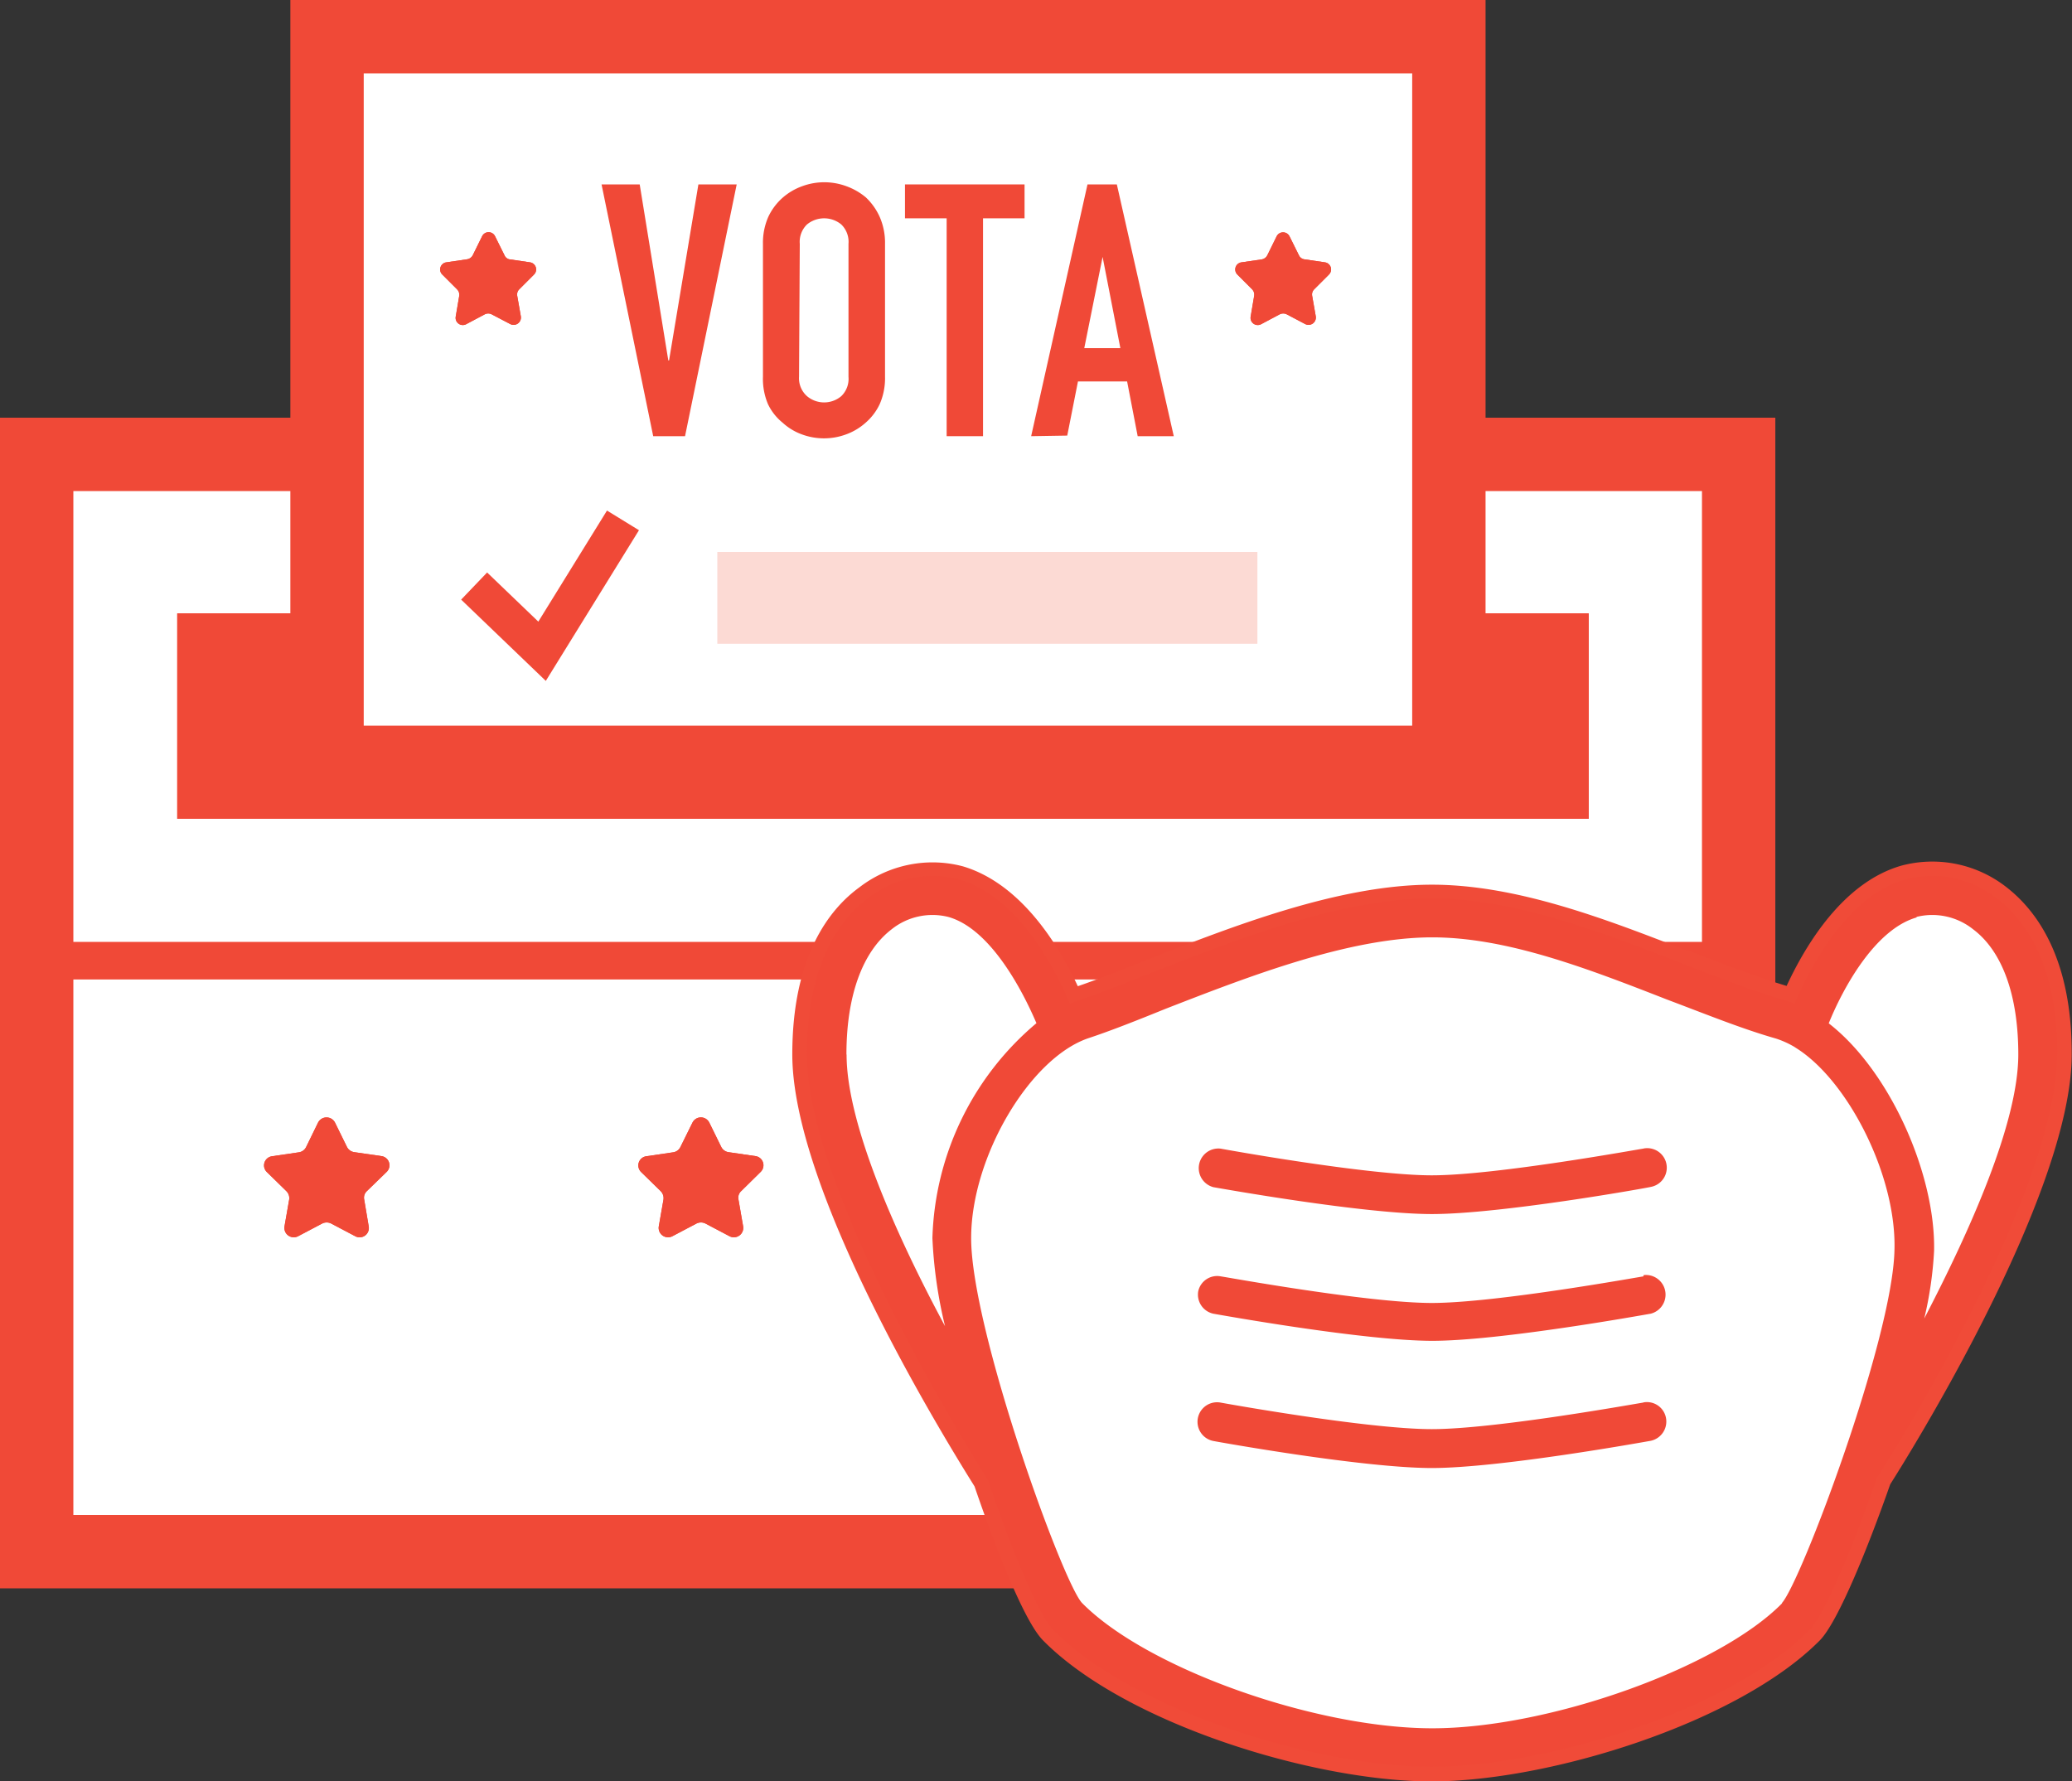 <svg xmlns="http://www.w3.org/2000/svg" xmlns:xlink="http://www.w3.org/1999/xlink" viewBox="0 0 141.22 121.42"><rect x="0" y="0" width="141.22" height="121.42" fill="#333333" stroke="none"/><defs><style>.cls-1{fill:#f04937;}.cls-2{fill:none;}.cls-3{fill:#fff;}.cls-4{clip-path:url(#clip-path);}.cls-5{clip-path:url(#clip-path-2);}.cls-6{clip-path:url(#clip-path-3);}.cls-7{clip-path:url(#clip-path-4);}.cls-8{clip-path:url(#clip-path-5);}.cls-9{clip-path:url(#clip-path-6);}.cls-10{fill:#fcdad4;}.cls-11{clip-path:url(#clip-path-7);}.cls-12{clip-path:url(#clip-path-8);}.cls-13{fill:#f04b38;}</style><clipPath id="clip-path"><rect class="cls-1" x="12.08" y="41.81" width="96.2" height="14"/></clipPath><clipPath id="clip-path-2"><path class="cls-1" d="M24.14,78.53,26,78.8a.63.63,0,0,1,.35,1.08L25,81.19a.61.61,0,0,0-.18.56l.31,1.84a.63.63,0,0,1-.92.67l-1.65-.87a.68.68,0,0,0-.59,0l-1.65.87a.64.64,0,0,1-.93-.67l.32-1.83a.67.67,0,0,0-.19-.57l-1.33-1.3a.63.63,0,0,1,.35-1.08l1.84-.27a.65.65,0,0,0,.48-.35l.82-1.68a.65.65,0,0,1,1.15,0l.82,1.67A.66.66,0,0,0,24.14,78.53Z"/></clipPath><clipPath id="clip-path-3"><path class="cls-1" d="M49.64,78.53l1.85.27a.63.63,0,0,1,.35,1.08l-1.33,1.31a.61.61,0,0,0-.18.56l.32,1.84a.64.64,0,0,1-.93.67l-1.65-.87a.68.68,0,0,0-.59,0l-1.65.87a.64.64,0,0,1-.93-.67l.32-1.83a.67.67,0,0,0-.19-.57l-1.33-1.3a.63.63,0,0,1,.35-1.08l1.84-.27a.65.65,0,0,0,.48-.35l.83-1.68a.64.64,0,0,1,1.14,0l.82,1.67A.66.66,0,0,0,49.64,78.53Z"/></clipPath><clipPath id="clip-path-4"><path class="cls-1" d="M75.15,78.53,77,78.8a.64.64,0,0,1,.36,1.08L76,81.19a.63.63,0,0,0-.18.56l.32,1.84a.64.64,0,0,1-.93.67l-1.65-.87a.68.68,0,0,0-.59,0l-1.65.87a.63.63,0,0,1-.92-.67l.31-1.83a.64.64,0,0,0-.19-.57l-1.33-1.3a.63.63,0,0,1,.35-1.08l1.85-.27a.65.65,0,0,0,.47-.35l.83-1.68a.64.64,0,0,1,1.14,0l.83,1.67A.63.63,0,0,0,75.15,78.53Z"/></clipPath><clipPath id="clip-path-5"><path class="cls-1" d="M100.65,78.53l1.84.27a.63.63,0,0,1,.36,1.08l-1.33,1.31a.61.61,0,0,0-.19.56l.32,1.84a.64.64,0,0,1-.92.67l-1.65-.87a.7.7,0,0,0-.6,0l-1.65.87a.63.63,0,0,1-.92-.67l.31-1.83a.64.64,0,0,0-.18-.57l-1.34-1.3a.63.63,0,0,1,.35-1.08l1.85-.27a.69.69,0,0,0,.48-.35l.82-1.68a.64.64,0,0,1,1.14,0l.83,1.67A.63.63,0,0,0,100.65,78.53Z"/></clipPath><clipPath id="clip-path-6"><rect class="cls-2" x="48.89" y="37.62" width="36.81" height="6.26"/></clipPath><clipPath id="clip-path-7"><path class="cls-1" d="M34.69,17.67l1.43.21a.49.49,0,0,1,.27.84l-1,1a.49.49,0,0,0-.14.43l.25,1.42a.5.5,0,0,1-.72.52l-1.28-.67a.51.51,0,0,0-.45,0l-1.28.68a.49.49,0,0,1-.71-.52l.24-1.42a.51.51,0,0,0-.15-.44l-1-1a.49.49,0,0,1,.27-.84l1.43-.21a.52.52,0,0,0,.37-.27l.64-1.3a.49.49,0,0,1,.88,0l.64,1.29A.47.47,0,0,0,34.69,17.67Z"/></clipPath><clipPath id="clip-path-8"><path class="cls-1" d="M88.87,17.67l1.43.21a.49.49,0,0,1,.27.84l-1,1a.49.49,0,0,0-.14.43l.25,1.42a.5.5,0,0,1-.72.52l-1.27-.67a.53.53,0,0,0-.46,0l-1.28.68a.49.49,0,0,1-.71-.52l.24-1.42a.51.51,0,0,0-.14-.44l-1-1a.49.49,0,0,1,.28-.84L86,17.68a.52.52,0,0,0,.37-.27l.64-1.3a.49.49,0,0,1,.88,0l.64,1.29A.47.47,0,0,0,88.87,17.67Z"/></clipPath></defs><g id="Layer_2" data-name="Layer 2"><g id="Layer_1-2" data-name="Layer 1"><rect class="cls-3" x="1.75" y="30.18" width="115.37" height="75.77"/><path class="cls-1" d="M121,108.26H0V28.47H121Zm-116-5H116V33.47H5Z"/><rect class="cls-1" x="12.08" y="41.81" width="96.2" height="14"/><g class="cls-4"><rect class="cls-1" x="12.08" y="41.81" width="96.2" height="14"/></g><path class="cls-1" d="M24.14,78.53,26,78.8a.63.63,0,0,1,.35,1.08L25,81.19a.61.61,0,0,0-.18.56l.31,1.84a.63.63,0,0,1-.92.67l-1.65-.87a.68.68,0,0,0-.59,0l-1.65.87a.64.64,0,0,1-.93-.67l.32-1.83a.67.67,0,0,0-.19-.57l-1.33-1.3a.63.63,0,0,1,.35-1.08l1.84-.27a.65.65,0,0,0,.48-.35l.82-1.68a.65.65,0,0,1,1.15,0l.82,1.67A.66.66,0,0,0,24.14,78.53Z"/><g class="cls-5"><rect class="cls-1" x="14.81" y="72.96" width="14.92" height="14.57"/></g><path class="cls-1" d="M49.64,78.53l1.85.27a.63.63,0,0,1,.35,1.08l-1.33,1.31a.61.61,0,0,0-.18.56l.32,1.84a.64.64,0,0,1-.93.67l-1.65-.87a.68.68,0,0,0-.59,0l-1.65.87a.64.64,0,0,1-.93-.67l.32-1.83a.67.67,0,0,0-.19-.57l-1.33-1.3a.63.63,0,0,1,.35-1.08l1.84-.27a.65.65,0,0,0,.48-.35l.83-1.68a.64.64,0,0,1,1.14,0l.82,1.67A.66.66,0,0,0,49.64,78.53Z"/><g class="cls-6"><rect class="cls-1" x="40.31" y="72.96" width="14.92" height="14.57"/></g><path class="cls-1" d="M75.15,78.53,77,78.8a.64.64,0,0,1,.36,1.08L76,81.19a.63.63,0,0,0-.18.56l.32,1.84a.64.64,0,0,1-.93.67l-1.65-.87a.68.68,0,0,0-.59,0l-1.65.87a.63.63,0,0,1-.92-.67l.31-1.83a.64.64,0,0,0-.19-.57l-1.33-1.3a.63.63,0,0,1,.35-1.08l1.85-.27a.65.65,0,0,0,.47-.35l.83-1.68a.64.64,0,0,1,1.14,0l.83,1.67A.63.63,0,0,0,75.15,78.53Z"/><g class="cls-7"><rect class="cls-1" x="65.81" y="72.96" width="14.92" height="14.57"/></g><path class="cls-1" d="M100.65,78.53l1.84.27a.63.63,0,0,1,.36,1.08l-1.33,1.31a.61.61,0,0,0-.19.56l.32,1.84a.64.64,0,0,1-.92.67l-1.65-.87a.7.7,0,0,0-.6,0l-1.65.87a.63.63,0,0,1-.92-.67l.31-1.83a.64.64,0,0,0-.18-.57l-1.34-1.3a.63.63,0,0,1,.35-1.08l1.85-.27a.69.69,0,0,0,.48-.35l.82-1.68a.64.64,0,0,1,1.14,0l.83,1.67A.63.63,0,0,0,100.65,78.53Z"/><g class="cls-8"><rect class="cls-1" x="91.31" y="72.96" width="14.92" height="14.57"/></g><rect class="cls-1" x="3.78" y="64.2" width="114.38" height="2.56"/><polyline class="cls-3" points="98.75 49.46 98.75 2.5 22.3 2.5 22.3 49.46"/><polygon class="cls-1" points="101.25 50.85 96.25 50.85 96.25 5 24.79 5 24.79 50.85 19.79 50.85 19.79 0 101.25 0 101.25 50.85"/><polygon class="cls-1" points="37.2 46.41 31.43 40.87 33.2 39.02 36.69 42.37 41.37 34.8 43.55 36.14 37.2 46.41"/><g class="cls-9"><rect class="cls-10" x="45.79" y="35.27" width="43.01" height="10.97"/></g><path class="cls-1" d="M34.69,17.67l1.43.21a.49.49,0,0,1,.27.84l-1,1a.49.49,0,0,0-.14.43l.25,1.42a.5.5,0,0,1-.72.52l-1.28-.67a.51.51,0,0,0-.45,0l-1.28.68a.49.49,0,0,1-.71-.52l.24-1.42a.51.51,0,0,0-.15-.44l-1-1a.49.49,0,0,1,.27-.84l1.43-.21a.52.52,0,0,0,.37-.27l.64-1.3a.49.49,0,0,1,.88,0l.64,1.29A.47.47,0,0,0,34.69,17.67Z"/><g class="cls-11"><rect class="cls-1" x="27.47" y="13.37" width="11.54" height="11.27"/></g><path class="cls-1" d="M88.87,17.67l1.43.21a.49.49,0,0,1,.27.84l-1,1a.49.49,0,0,0-.14.43l.25,1.42a.5.5,0,0,1-.72.52l-1.27-.67a.53.53,0,0,0-.46,0l-1.28.68a.49.49,0,0,1-.71-.52l.24-1.42a.51.51,0,0,0-.14-.44l-1-1a.49.49,0,0,1,.28-.84L86,17.68a.52.52,0,0,0,.37-.27l.64-1.3a.49.49,0,0,1,.88,0l.64,1.29A.47.47,0,0,0,88.87,17.67Z"/><g class="cls-12"><rect class="cls-1" x="81.65" y="13.37" width="11.54" height="11.27"/></g><path class="cls-3" d="M140.22,71.87c0-6.23-2.25-9.23-4.14-10.65a7.16,7.16,0,0,0-6.21-1.28c-4,1.14-6.5,6-7.55,8.46l-.53-.18c-2.2-.62-4.62-1.57-7.19-2.57-5.33-2.07-11.39-4.42-17-4.42-6.19,0-13.36,2.82-19.13,5.08-1.87.74-3.64,1.44-5.11,1.93l-.43.18c-1.05-2.46-3.57-7.32-7.56-8.48a7.18,7.18,0,0,0-6.21,1.28C57.27,62.64,55,65.64,55,71.87c0,9.59,11.83,28.19,12.33,29,1.69,5,3.5,9.24,4.46,10.23,5.42,5.5,17.93,9.32,25.77,9.32s20.39-3.84,25.76-9.32c1-1,2.86-5.36,4.6-10.37,1.14-1.73,12.28-19.55,12.28-28.86Z"/><path class="cls-13" d="M136.7,60.43A8.18,8.18,0,0,0,129.6,59c-3.93,1.12-6.49,5.31-7.83,8.2-2-.6-4.3-1.48-6.69-2.41l-.12,0c-5.4-2.1-11.53-4.49-17.36-4.49-6.36,0-13.63,2.85-19.49,5.15-1.69.67-3.28,1.3-4.65,1.77-1.35-2.89-3.91-7-7.83-8.17a8.06,8.06,0,0,0-2.07-.27,8.17,8.17,0,0,0-5,1.71C56.49,62,54,65.22,54,71.87c0,8.95,9.5,24.78,12.42,29.44.75,2.2,3.12,8.92,4.66,10.49,5.58,5.67,18.44,9.62,26.48,9.62s20.93-4,26.48-9.62c1.23-1.26,3.27-6.29,4.79-10.63,1-1.57,12.37-19.65,12.37-29.3C141.22,65.22,138.75,62,136.7,60.43Zm-9.59,39.75-.07.11,0,.11c-2,5.64-3.69,9.3-4.37,10-5,5.16-17.4,9-25,9s-19.82-3.71-25.06-9c-.67-.68-2.34-4.29-4.22-9.84l0-.11-.12-.19C66.12,97,56,80.5,56,71.87c0-5.82,2-8.57,3.74-9.85a6.21,6.21,0,0,1,3.8-1.31,6.3,6.3,0,0,1,1.56.2c3.63,1.05,6,5.87,6.89,7.9l.39.92.92-.39.35-.15c1.51-.5,3.29-1.2,5.17-2,5.71-2.24,12.77-5,18.76-5,5.46,0,11.4,2.31,16.63,4.36l.13,0c2.54,1,4.94,1.93,7.15,2.56a4.26,4.26,0,0,1,.47.15l.89.33.38-.88c.85-2,3.24-6.84,6.9-7.88a5.94,5.94,0,0,1,1.53-.2,6.19,6.19,0,0,1,3.79,1.3c1.72,1.29,3.75,4,3.75,9.86C139.22,80.09,129.67,96.29,127.11,100.18Z"/><path class="cls-1" d="M112,95.6c-.1,0-10,1.81-14.41,1.81s-14.3-1.79-14.4-1.81a1.33,1.33,0,1,0-.48,2.62c.42.08,10.22,1.84,14.88,1.84s14.47-1.78,14.89-1.85a1.34,1.34,0,0,0,1.07-1.55A1.32,1.32,0,0,0,112,95.59Z"/><path class="cls-1" d="M112,87c-.1,0-10,1.81-14.41,1.81S83.32,87,83.22,87A1.32,1.32,0,0,0,81.67,88a1.33,1.33,0,0,0,1.07,1.55c.42.07,10.22,1.84,14.88,1.84s14.47-1.78,14.89-1.85a1.34,1.34,0,0,0-.48-2.63Z"/><path class="cls-1" d="M112,78.29c-.1,0-10,1.82-14.41,1.82s-14.3-1.8-14.4-1.82a1.34,1.34,0,0,0-.48,2.63c.42.07,10.22,1.83,14.88,1.83S112.09,81,112.51,80.9a1.33,1.33,0,0,0-.48-2.62Z"/><path class="cls-1" d="M121.47,109.27c-4.29,4.38-15.86,8.53-23.85,8.53s-19.46-4.07-23.87-8.54c-1.33-1.4-7.56-18.64-7.56-24.87,0-5.53,4-12.28,8-13.63,1.54-.51,3.33-1.22,5.25-2C85,66.6,91.92,63.89,97.62,63.89c5.11,0,10.65,2.15,16,4.24,2.66,1,5.11,2,7.43,2.66a6.28,6.28,0,0,1,1.24.56l.17.11c3.52,2.24,6.8,8.69,6.66,13.73-.12,6.07-6.41,22.74-7.68,24.08ZM57.69,71.87c0-4,1.09-7,3.08-8.53a4.46,4.46,0,0,1,3.87-.84c2.83.8,5,4.9,6,7.24a19.87,19.87,0,0,0-7.09,14.65,31.12,31.12,0,0,0,.86,6c-3.23-6-6.71-13.72-6.71-18.51Zm72.92-9.37a4.46,4.46,0,0,1,3.87.84c2,1.5,3.08,4.52,3.08,8.53,0,4.66-3.29,12-6.41,18a25.5,25.5,0,0,0,.67-4.61c.11-5.2-3-12.27-7.18-15.51.94-2.33,3.13-6.41,6-7.22Zm9.61,9.37c0-6.23-2.25-9.23-4.14-10.65a7.16,7.16,0,0,0-6.21-1.28c-4,1.14-6.5,6-7.55,8.46l-.53-.18c-2.2-.62-4.62-1.57-7.19-2.57-5.33-2.07-11.39-4.42-17-4.42-6.19,0-13.36,2.82-19.13,5.08-1.87.74-3.64,1.44-5.11,1.93l-.43.18c-1.05-2.46-3.57-7.32-7.56-8.48a7.18,7.18,0,0,0-6.21,1.28C57.27,62.64,55,65.64,55,71.87c0,9.59,11.83,28.19,12.33,29,1.69,5,3.5,9.24,4.46,10.23,5.42,5.5,17.93,9.32,25.77,9.32s20.39-3.84,25.76-9.32c1-1,2.86-5.36,4.6-10.37,1.14-1.73,12.28-19.55,12.28-28.86Z"/><path class="cls-1" d="M50.21,12.57,46.69,29.73H44.52L41,12.57h2.6l1.95,12h.05l2-12Z"/><path class="cls-1" d="M52,16.62a4.39,4.39,0,0,1,.36-1.83,4,4,0,0,1,1-1.33,4.16,4.16,0,0,1,1.32-.77,4.34,4.34,0,0,1,3,0,4.37,4.37,0,0,1,1.34.77,4.2,4.2,0,0,1,.94,1.33,4.39,4.39,0,0,1,.36,1.83v9.06a4.41,4.41,0,0,1-.36,1.86A3.83,3.83,0,0,1,59,28.81a4.08,4.08,0,0,1-1.34.8,4.34,4.34,0,0,1-3,0,3.9,3.9,0,0,1-1.32-.8,3.62,3.62,0,0,1-1-1.27A4.41,4.41,0,0,1,52,25.68Zm2.46,9.06A1.63,1.63,0,0,0,55,27a1.81,1.81,0,0,0,2.34,0,1.63,1.63,0,0,0,.49-1.31V16.62a1.65,1.65,0,0,0-.49-1.32,1.84,1.84,0,0,0-2.34,0,1.65,1.65,0,0,0-.49,1.32Z"/><path class="cls-1" d="M64.52,29.73V14.88H61.68V12.57h8.15v2.31H67V29.73Z"/><path class="cls-1" d="M70.28,29.73l3.84-17.16h2L80,29.73H77.54L76.82,26H73.47l-.73,3.69Zm6.08-6-1.21-6.22h0L73.9,23.73Z"/></g></g></svg>